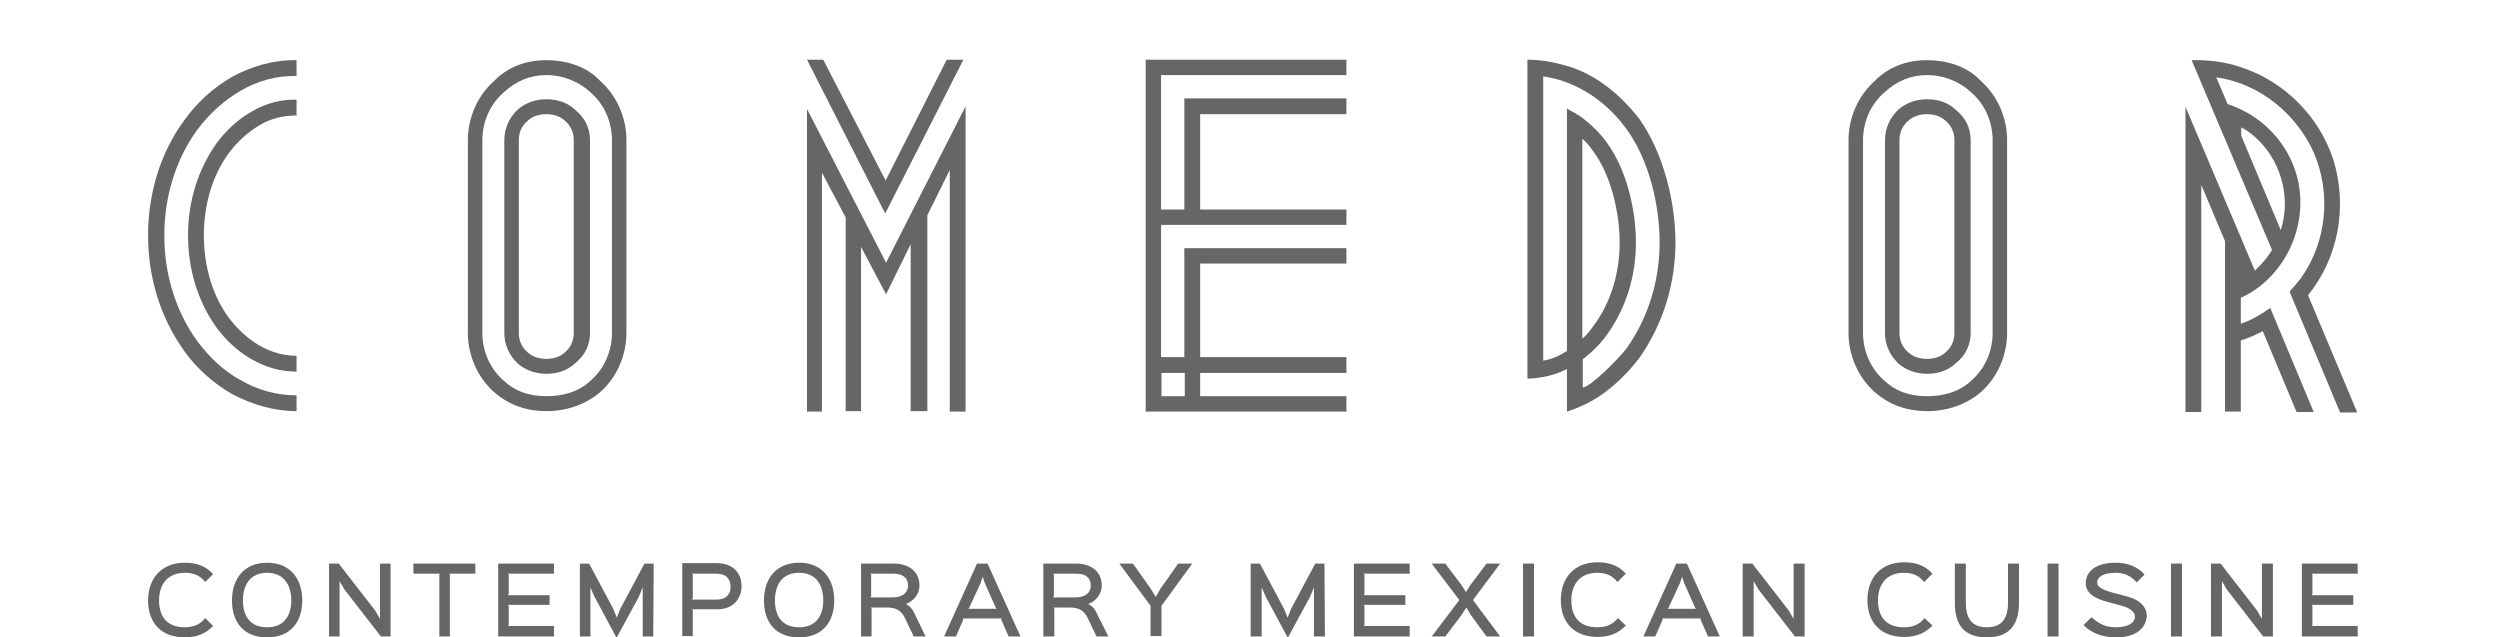 <svg width="404" height="103" viewBox="0 0 404 103" fill="none" xmlns="http://www.w3.org/2000/svg">
<g clip-path="url(#clip0_3270_1743)">
<path d="M47.922 12.278C44.728 12.207 41.604 13.059 38.836 14.691C36.067 16.324 33.867 18.383 31.95 20.867C28.259 25.907 26.555 32.012 26.555 38.046C26.555 44.08 28.259 50.185 31.95 55.225C33.867 57.71 36.067 59.911 38.836 61.401C41.604 63.034 44.728 63.886 47.922 63.886V66.442C44.302 66.442 40.681 65.377 37.487 63.673C34.434 61.898 31.808 59.556 29.82 56.787C25.774 51.179 23.928 44.577 23.928 38.046C23.928 31.515 25.774 24.843 29.82 19.377C31.879 16.537 34.434 14.194 37.487 12.42C40.61 10.716 44.231 9.651 47.922 9.722V12.278ZM47.922 18.667C45.722 18.667 43.734 19.163 41.959 20.228C40.042 21.364 38.41 22.855 37.061 24.63C34.292 28.321 32.944 33.148 32.944 38.046C32.944 42.944 34.292 47.772 37.061 51.463C38.41 53.238 40.042 54.728 41.959 55.864C43.876 56.929 45.864 57.497 47.922 57.497V60.053C45.438 60.053 43.024 59.414 40.681 58.065C38.552 56.858 36.635 55.154 35.002 52.954C31.95 48.694 30.388 43.512 30.388 38.046C30.388 32.58 31.95 27.469 35.002 23.139C36.635 20.938 38.552 19.235 40.681 18.028C42.953 16.679 45.438 16.04 47.922 16.111V18.667Z" fill="#666666"/>
<path d="M101.234 22.642V53.806C101.234 57.427 99.672 60.976 97.046 63.319C94.774 65.306 91.651 66.442 88.314 66.442C85.191 66.442 82.28 65.519 79.796 63.319C77.169 60.976 75.607 57.427 75.607 53.806V22.642C75.607 19.022 77.169 15.473 79.796 13.13C81.996 10.858 84.907 9.723 88.314 9.723C91.367 9.723 94.774 10.646 97.046 13.13C99.672 15.473 101.234 19.022 101.234 22.642ZM98.891 22.642C98.891 19.732 97.685 16.892 95.484 14.976C93.709 13.272 91.083 12.136 88.314 12.136C85.688 12.136 83.416 13.059 81.358 14.976C79.157 16.892 77.95 19.732 77.95 22.642V53.806C77.95 56.717 79.157 59.556 81.358 61.473C83.132 63.177 85.404 64.028 88.314 64.028C90.799 64.028 93.496 63.39 95.484 61.473C97.685 59.556 98.891 56.717 98.891 53.806C98.891 53.877 98.891 22.642 98.891 22.642ZM95.342 22.642V53.806C95.342 55.723 94.561 57.427 92.858 58.775C91.651 59.911 89.947 60.408 88.314 60.408C86.682 60.408 85.049 59.911 83.7 58.775C82.28 57.427 81.499 55.723 81.499 53.806V22.642C81.499 20.726 82.28 19.022 83.7 17.673C85.049 16.538 86.611 16.041 88.314 16.041C90.018 16.041 91.651 16.538 92.858 17.673C94.561 19.022 95.342 20.726 95.342 22.642ZM92.716 22.642C92.716 21.365 92.219 20.3 91.296 19.519C90.444 18.738 89.379 18.454 88.314 18.454C87.178 18.454 86.114 18.738 85.262 19.519C84.339 20.3 83.842 21.365 83.842 22.642V53.806C83.842 55.084 84.339 56.149 85.262 56.93C86.114 57.711 87.178 57.995 88.314 57.995C89.379 57.995 90.444 57.711 91.296 56.93C92.219 56.149 92.716 55.084 92.716 53.806C92.716 53.877 92.716 22.642 92.716 22.642Z" fill="#666666"/>
<path d="M130.411 9.651H133.038L143.118 29.173L152.985 9.651H155.683L143.047 34.497L130.411 9.651ZM156.038 17.176V66.513H153.482V27.469L149.862 34.781V66.442H147.164V39.466L143.189 47.559L139.143 39.892V66.442H136.658V35.136L132.825 27.895V66.513H130.411V17.602L143.189 42.448L156.038 17.176Z" fill="#666666"/>
<path d="M187.626 12.136V33.858H191.389V15.898H217.583V18.454H193.944V33.858H217.583V36.343H187.626V57.71H191.389V40.105H217.583V42.59H193.944V57.71H217.583V60.266H193.944V64.028H217.583V66.513H185.142V9.651H217.583V12.136H187.626ZM191.46 64.028V60.266H187.697V64.028H191.46Z" fill="#666666"/>
<path d="M270.753 39.182C270.753 45.713 268.836 52.315 264.861 57.923C262.518 60.976 259.395 63.886 255.775 65.519C254.994 65.874 254.142 66.229 253.219 66.513V59.627C251.444 60.55 249.315 61.118 246.83 61.189V9.651C249.031 9.651 251.018 10.006 253.219 10.645C257.762 11.994 261.667 15.046 264.932 19.235C268.836 24.772 270.753 32.651 270.753 39.182ZM268.197 39.182C268.197 33.148 266.494 25.837 262.802 20.797C260.46 17.602 257.194 14.834 253.219 13.343C252.012 12.846 250.734 12.562 249.386 12.349V58.278C250.734 58.065 252.012 57.497 253.219 56.716V17.531C253.503 17.744 255.207 18.596 255.775 19.093C257.336 20.3 258.614 21.577 259.679 23.068C262.802 27.327 264.364 33.787 264.364 39.182C264.364 44.578 262.802 49.76 259.679 54.09C258.614 55.581 257.336 56.858 255.775 58.065V62.608C256.981 62.608 261.525 57.994 262.802 56.361C266.423 51.321 268.197 45.216 268.197 39.182ZM255.704 54.729C256.484 54.09 256.981 53.38 257.549 52.599C260.318 48.908 261.738 44.081 261.738 39.182C261.738 34.355 260.318 28.321 257.549 24.559C256.981 23.778 256.484 23.068 255.704 22.429V54.729Z" fill="#666666"/>
<path d="M324.349 22.642V53.806C324.349 57.427 322.788 60.976 320.161 63.319C317.889 65.306 314.766 66.442 311.43 66.442C308.306 66.442 305.396 65.519 302.911 63.319C300.284 60.976 298.723 57.427 298.723 53.806V22.642C298.723 19.022 300.284 15.473 302.911 13.13C305.112 10.858 308.022 9.723 311.43 9.723C314.482 9.723 317.889 10.646 320.161 13.13C322.788 15.473 324.349 19.022 324.349 22.642ZM322.007 22.642C322.007 19.732 320.8 16.892 318.599 14.976C316.825 13.272 314.198 12.136 311.43 12.136C308.803 12.136 306.531 13.059 304.473 14.976C302.272 16.892 301.065 19.732 301.065 22.642V53.806C301.065 56.717 302.272 59.556 304.473 61.473C306.247 63.177 308.519 64.028 311.43 64.028C313.914 64.028 316.612 63.39 318.599 61.473C320.8 59.556 322.007 56.717 322.007 53.806C322.007 53.877 322.007 22.642 322.007 22.642ZM318.457 22.642V53.806C318.457 55.723 317.676 57.427 315.973 58.775C314.766 59.911 313.062 60.408 311.43 60.408C309.797 60.408 308.164 59.911 306.815 58.775C305.396 57.427 304.615 55.723 304.615 53.806V22.642C304.615 20.726 305.396 19.022 306.815 17.673C308.164 16.538 309.726 16.041 311.43 16.041C313.133 16.041 314.766 16.538 315.973 17.673C317.676 19.022 318.457 20.726 318.457 22.642ZM315.831 22.642C315.831 21.365 315.334 20.3 314.411 19.519C313.559 18.738 312.494 18.454 311.43 18.454C310.294 18.454 309.229 18.738 308.377 19.519C307.454 20.3 306.957 21.365 306.957 22.642V53.806C306.957 55.084 307.454 56.149 308.377 56.93C309.229 57.711 310.294 57.995 311.43 57.995C312.494 57.995 313.559 57.711 314.411 56.93C315.334 56.149 315.831 55.084 315.831 53.806C315.831 53.877 315.831 22.642 315.831 22.642Z" fill="#666666"/>
<path d="M369.995 47.133C370.634 46.352 371.273 45.714 371.841 44.933C376.029 39.041 376.739 31.232 373.899 24.63C371.06 18.383 365.168 13.485 358.14 12.491L359.986 16.822C366.375 18.88 371.202 24.63 371.699 31.516C372.196 38.402 368.362 45.288 362.115 48.127V52.316C363.819 51.748 365.381 50.825 366.872 49.76L373.899 66.584H371.131L365.665 53.522C364.529 54.09 363.322 54.658 362.115 55.013V66.513H359.56V38.97L355.726 29.883V66.584H353.171V17.247L364.387 43.726C365.523 42.661 366.446 41.596 367.156 40.389L354.165 9.723C356.933 9.652 359.631 10.007 362.115 10.858C369.143 13.13 374.822 18.809 377.094 25.908C379.365 33.291 377.946 41.596 372.977 47.701L380.927 66.655H378.159L369.995 47.133ZM368.575 37.195C370.208 32.084 368.717 26.476 365.097 22.785C364.174 21.862 363.18 21.081 362.186 20.584V21.933L368.575 37.195Z" fill="#666666"/>
<path d="M33.158 94.056C32.377 93.062 31.383 92.565 29.893 92.565C26.982 92.565 25.704 94.552 25.704 97.037C25.704 99.522 26.911 101.367 29.822 101.367C31.383 101.367 32.377 100.87 33.158 99.877L34.436 101.154C33.3 102.361 31.809 103 29.893 103C25.988 103 23.93 100.586 23.93 97.037C23.93 93.488 26.059 90.932 29.893 90.932C31.88 90.932 33.371 91.571 34.436 92.778L33.158 94.056Z" fill="#666666"/>
<path d="M43.167 103.001C39.405 103.001 37.488 100.587 37.488 97.038C37.488 93.488 39.476 90.933 43.167 90.933C46.859 90.933 48.846 93.488 48.846 97.038C48.846 100.587 46.859 103.001 43.167 103.001ZM43.167 92.565C40.399 92.565 39.263 94.553 39.263 97.038C39.263 99.522 40.399 101.368 43.167 101.368C45.936 101.368 47.072 99.451 47.072 97.038C47.072 94.624 45.936 92.565 43.167 92.565Z" fill="#666666"/>
<path d="M63.115 102.858H61.553L55.661 95.263L54.88 93.914V102.858H53.177V91.074H54.739L60.63 98.67L61.411 100.019V91.074H63.115V102.858Z" fill="#666666"/>
<path d="M76.816 92.707H72.628L72.699 92.849V102.858H70.995V92.849L71.066 92.707H66.807V91.074H76.816V92.707Z" fill="#666666"/>
<path d="M89.523 102.858H80.507V91.074H89.523V92.707H82.069L82.211 92.849V95.972L82.069 96.185H88.813V97.747H82.069L82.211 97.889V101.013L82.069 101.155H89.523V102.858Z" fill="#666666"/>
<path d="M105.566 102.858H103.862V94.908L103.223 96.469L99.674 103H99.603L96.053 96.398L95.415 94.908V102.858H93.711V91.074H95.202L99.106 98.386L99.674 99.806L100.242 98.386L104.146 91.074H105.637L105.566 102.858Z" fill="#666666"/>
<path d="M115.788 98.457H111.813L111.955 98.599V102.787H110.251V91.003H115.788C118.415 91.003 119.834 92.565 119.834 94.694C119.834 96.824 118.415 98.528 115.788 98.457ZM115.788 92.707H111.813L111.955 92.849V96.682L111.813 96.895H115.788C117.35 96.895 118.06 96.043 118.06 94.836C118.06 93.629 117.421 92.707 115.788 92.707Z" fill="#666666"/>
<path d="M129.134 103.001C125.372 103.001 123.455 100.587 123.455 97.038C123.455 93.488 125.443 90.933 129.134 90.933C132.825 90.933 134.813 93.488 134.813 97.038C134.813 100.587 132.825 103.001 129.134 103.001ZM129.134 92.565C126.366 92.565 125.23 94.553 125.23 97.038C125.23 99.522 126.366 101.368 129.134 101.368C131.903 101.368 133.038 99.451 133.038 97.038C133.038 94.624 131.974 92.565 129.134 92.565Z" fill="#666666"/>
<path d="M149.578 102.858H147.661L146.17 99.735C145.602 98.67 144.822 98.173 143.331 98.173H140.704L140.846 98.315V102.858H139.143V91.074H144.467C146.667 91.074 148.584 92.21 148.584 94.624C148.584 96.043 147.59 97.179 146.383 97.605C146.88 97.818 147.377 98.315 147.732 99.025L149.578 102.858ZM144.396 92.707H140.633L140.775 92.849V96.327L140.633 96.54H144.254C145.886 96.54 146.738 95.759 146.738 94.624C146.738 93.275 145.744 92.707 144.396 92.707Z" fill="#666666"/>
<path d="M164.912 102.858H162.995L161.789 100.09L161.859 99.948H155.613L155.684 100.09L154.477 102.858H152.56L157.884 91.074H159.588L164.912 102.858ZM161.079 98.386L160.937 98.244L159.162 94.269L158.807 93.204L158.452 94.269L156.606 98.244L156.464 98.386H161.079Z" fill="#666666"/>
<path d="M179.11 102.858H177.194L175.703 99.735C175.135 98.67 174.354 98.173 172.863 98.173H170.237L170.379 98.315V102.858H168.604V91.074H173.928C176.129 91.074 178.045 92.21 178.045 94.624C178.045 96.043 177.052 97.179 175.845 97.605C176.342 97.818 176.91 98.315 177.194 99.025L179.11 102.858ZM173.928 92.707H170.166L170.308 92.849V96.327L170.166 96.54H173.786C175.419 96.54 176.271 95.759 176.271 94.624C176.271 93.275 175.348 92.707 173.928 92.707Z" fill="#666666"/>
<path d="M192.668 91.074L187.699 97.889V102.787H185.924V97.889L180.884 91.074H183.084L185.995 95.192L186.776 96.469L187.486 95.192L190.396 91.074H192.668Z" fill="#666666"/>
<path d="M214.106 102.858H212.332V94.908L211.693 96.469L208.143 103H208.072L204.523 96.398L203.884 94.908V102.858H202.109V91.074H203.6L207.504 98.386L208.072 99.806L208.64 98.386L212.545 91.074H214.035L214.106 102.858Z" fill="#666666"/>
<path d="M227.806 102.858H218.791V91.074H227.806V92.707H220.353L220.495 92.849V95.972L220.353 96.185H227.097V97.747H220.353L220.495 97.889V101.013L220.353 101.155H227.806V102.858Z" fill="#666666"/>
<path d="M242.432 102.858H240.231L237.675 99.38L236.965 98.173L236.185 99.38L233.558 102.858H231.357L235.83 96.966L231.357 91.074H233.558L236.185 94.553L236.895 95.688L237.604 94.553L240.231 91.074H242.432L238.03 96.966L242.432 102.858Z" fill="#666666"/>
<path d="M247.898 102.858H246.123V91.074H247.898V102.858Z" fill="#666666"/>
<path d="M261.384 94.056C260.603 93.062 259.609 92.565 258.119 92.565C255.208 92.565 253.93 94.553 253.93 97.037C253.93 99.522 255.137 101.368 258.119 101.368C259.68 101.368 260.674 100.871 261.455 99.877L262.733 101.084C261.597 102.29 260.106 102.929 258.19 102.929C254.285 102.929 252.227 100.516 252.227 96.966C252.227 93.417 254.356 90.861 258.19 90.861C260.177 90.861 261.668 91.5 262.733 92.707L261.384 94.056Z" fill="#666666"/>
<path d="M277.924 102.858H276.007L274.801 100.09L274.872 99.948H268.625L268.696 100.09L267.489 102.858H265.572L270.896 91.074H272.6L277.924 102.858ZM274.091 98.386L273.949 98.244L272.174 94.269L271.819 93.204L271.464 94.269L269.619 98.244L269.477 98.386H274.091Z" fill="#666666"/>
<path d="M291.626 102.858H290.064L284.172 95.263L283.391 93.914V102.858H281.616V91.074H283.178L289.07 98.67L289.851 100.019V91.074H291.626V102.858Z" fill="#666666"/>
<path d="M310.934 94.056C310.153 93.062 309.159 92.565 307.668 92.565C304.758 92.565 303.48 94.553 303.48 97.037C303.48 99.522 304.687 101.368 307.668 101.368C309.23 101.368 310.224 100.871 311.005 99.877L312.283 101.084C311.147 102.29 309.656 102.929 307.739 102.929C303.835 102.929 301.776 100.516 301.776 96.966C301.776 93.417 303.906 90.861 307.739 90.861C309.727 90.861 311.218 91.5 312.283 92.707L310.934 94.056Z" fill="#666666"/>
<path d="M326.267 97.463C326.267 101.013 324.634 103 321.084 103C317.535 103 315.902 101.084 315.902 97.463V91.074H317.677V97.392C317.677 99.877 318.6 101.367 321.084 101.367C323.569 101.367 324.492 99.877 324.492 97.392V91.074H326.267V97.463Z" fill="#666666"/>
<path d="M332.657 102.858H330.882V91.074H332.657V102.858Z" fill="#666666"/>
<path d="M341.956 103.001C340.04 103.001 338.052 102.433 336.703 101.013L337.981 99.735C339.33 100.942 340.465 101.368 341.885 101.368C344.015 101.368 345.009 100.587 345.009 99.664C345.009 99.025 344.441 98.315 342.879 97.889C342.666 97.818 340.962 97.392 340.749 97.322C338.62 96.754 337.058 95.973 337.058 94.198C337.058 92.423 338.62 90.933 341.885 90.933C343.802 90.933 345.435 91.572 346.57 92.849L345.293 94.127C344.441 93.133 343.376 92.565 341.885 92.565C339.685 92.565 338.904 93.346 338.904 94.127C338.904 94.837 339.614 95.263 341.601 95.831C341.814 95.902 343.234 96.257 343.518 96.328C345.861 96.896 346.925 98.102 346.925 99.593C346.783 101.297 345.435 103.001 341.956 103.001Z" fill="#666666"/>
<path d="M352.604 102.858H350.829V91.074H352.604V102.858Z" fill="#666666"/>
<path d="M367.299 102.858H365.738L359.846 95.263L359.065 93.914V102.858H357.29V91.074H358.852L364.744 98.67L365.525 100.019V91.074H367.299V102.858Z" fill="#666666"/>
<path d="M381 102.858H371.984V91.074H381V92.707H373.546L373.688 92.849V95.972L373.546 96.185H380.29V97.747H373.546L373.688 97.889V101.013L373.546 101.155H381V102.858Z" fill="#666666"/>
</g>
<defs>
<clipPath id="clip0_3270_1743">
<rect width="404" height="103" fill="white"/>
</clipPath>
</defs>
</svg>
